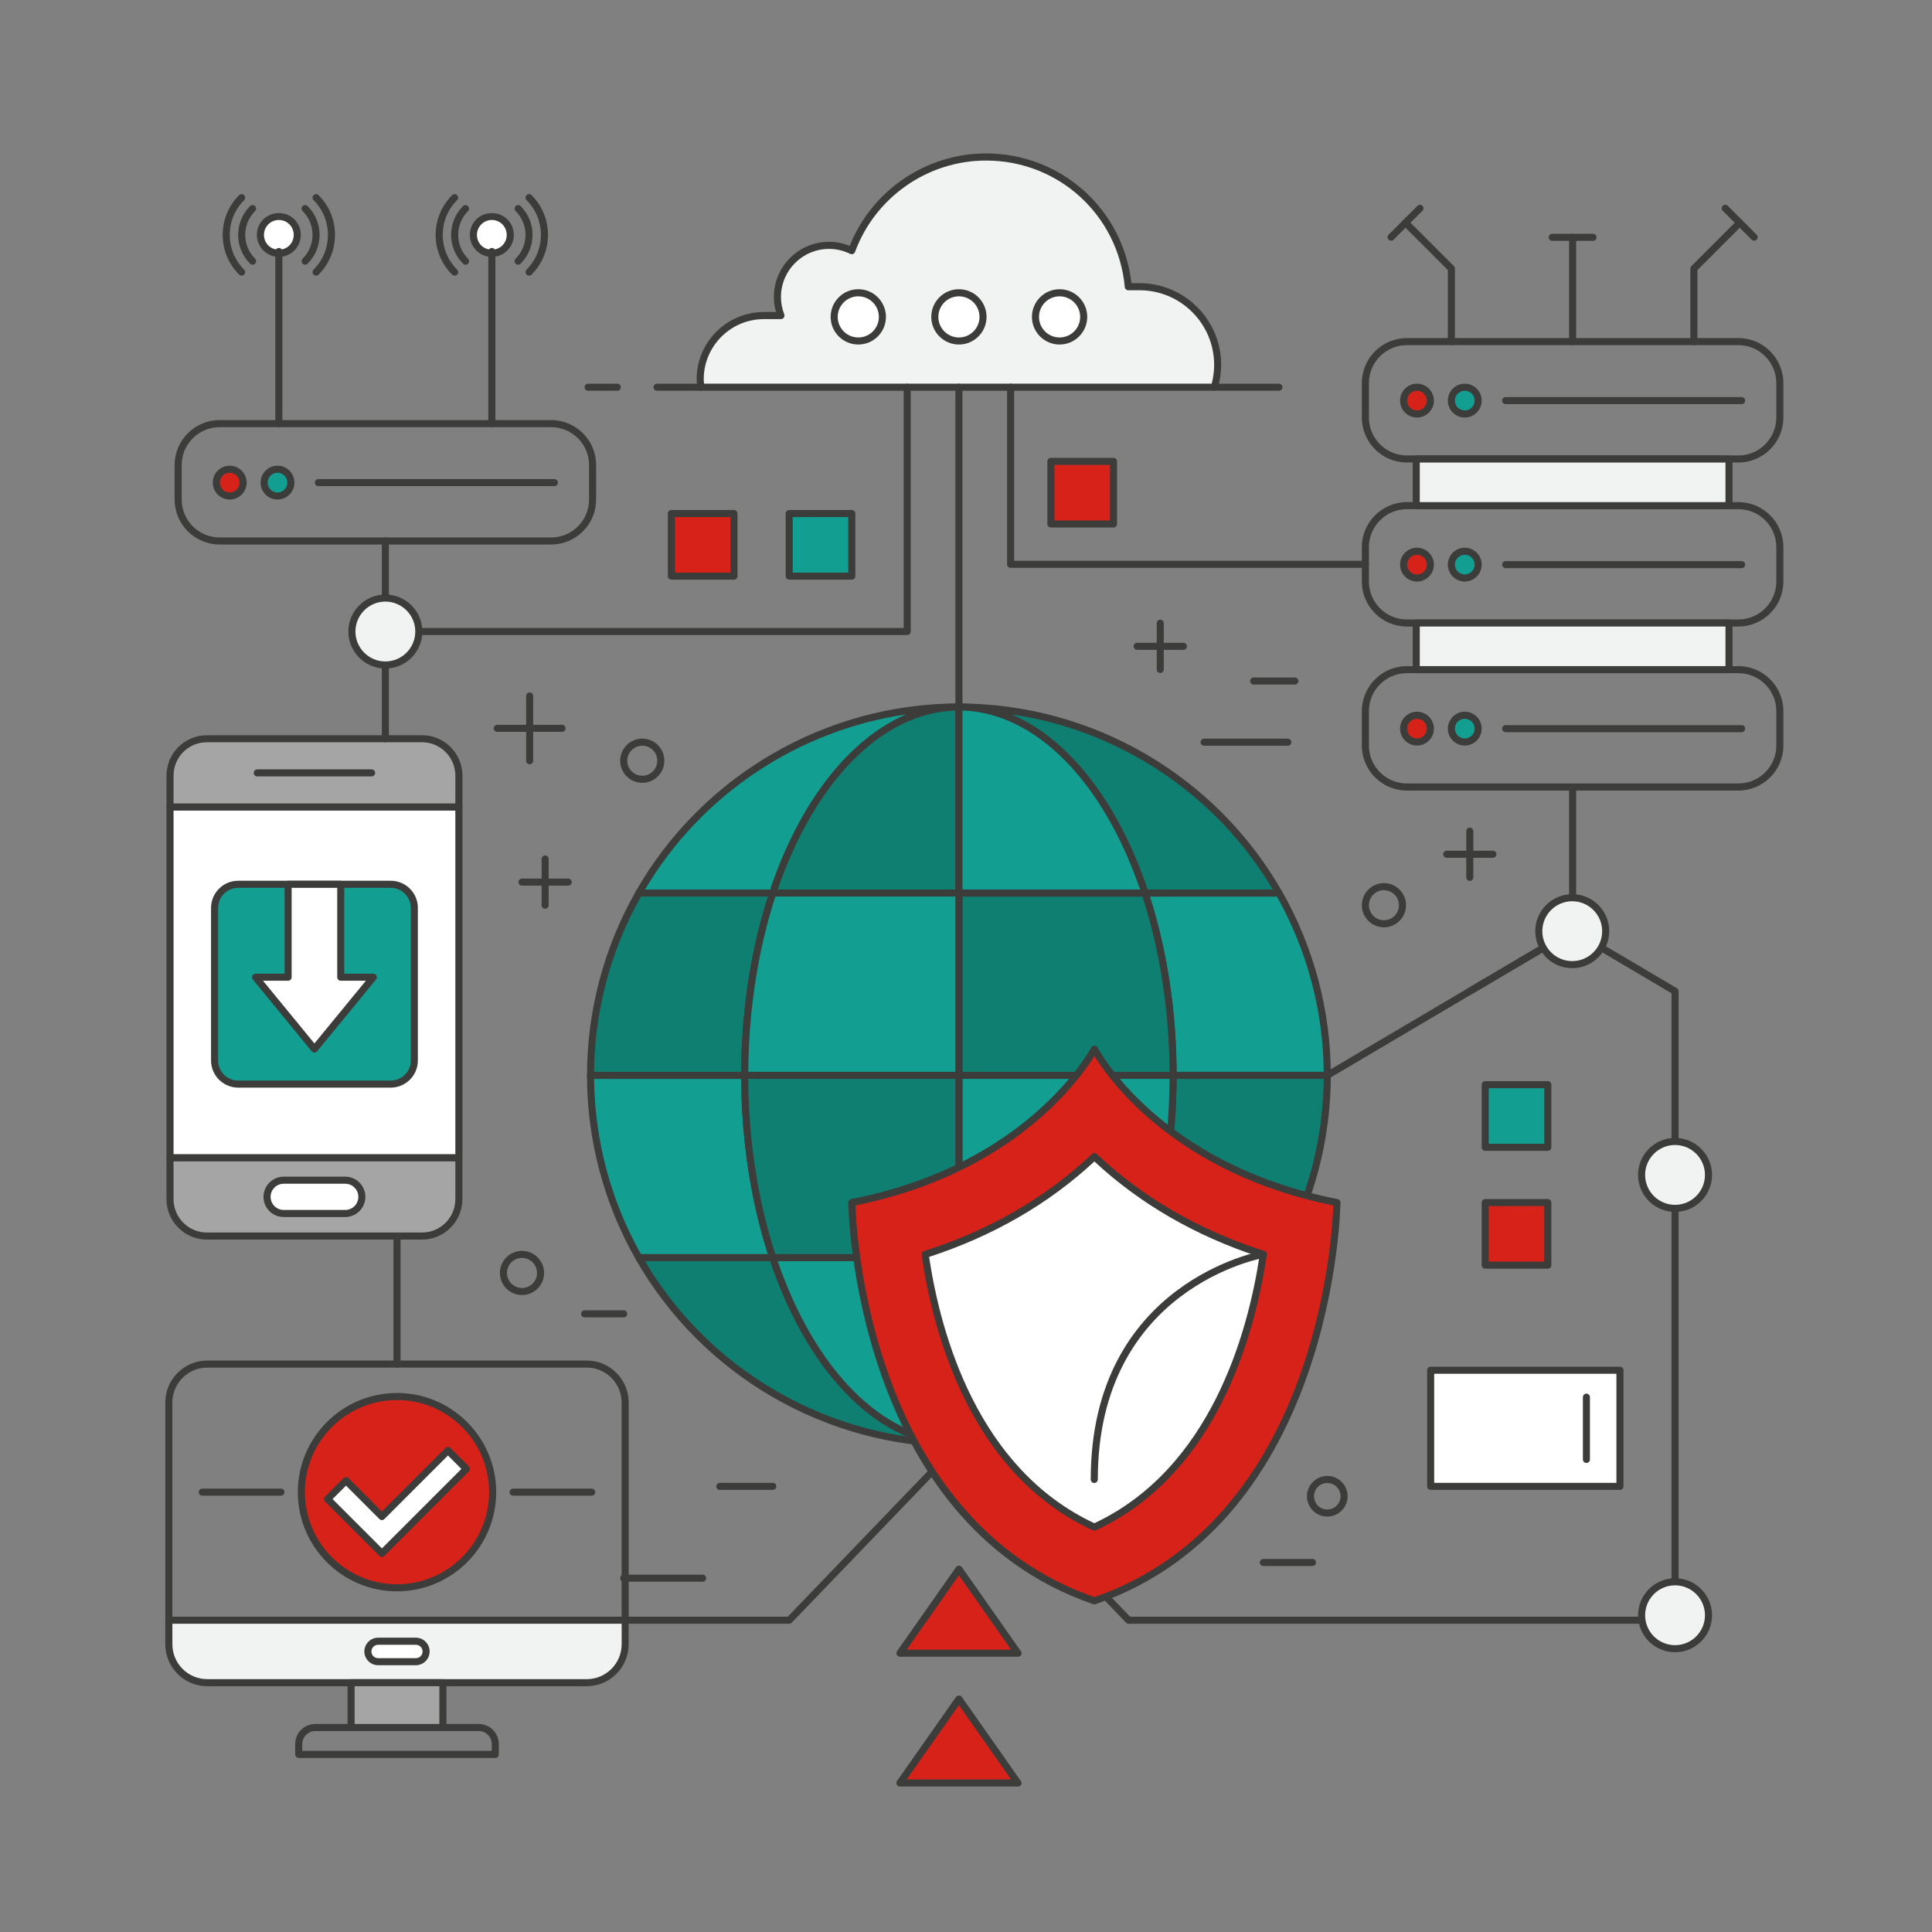<?xml version="1.0" encoding="UTF-8"?>
<svg id="Layer_1" data-name="Layer 1" xmlns="http://www.w3.org/2000/svg" viewBox="0 0 800 800">
  <rect x="0" y="0" width="800" height="800" fill="#808080" stroke="none"/>
  <defs>
    <style>
      .cls-1 {
        fill: #129f92;
      }

      .cls-1, .cls-2, .cls-3, .cls-4, .cls-5, .cls-6, .cls-7 {
        stroke-width: 0px;
      }

      .cls-2 {
        fill: #3c3c3b;
      }

      .cls-3 {
        fill: #f1f2f2;
      }

      .cls-4 {
        fill: #a5a5a5;
      }

      .cls-5 {
        fill: #d62218;
      }

      .cls-6 {
        fill: #0f7f72;
      }

      .cls-7 {
        fill: #fff;
      }
    </style>
  </defs>
  <path class="cls-2" d="M326.79,672.37h-67.93c-.81,0-1.46-.65-1.46-1.46s.65-1.46,1.46-1.46h67.31l69.84-72.64c.56-.58,1.49-.6,2.07-.04.58.56.6,1.49.04,2.07l-70.27,73.08c-.27.29-.66.45-1.06.45Z"/>
  <path class="cls-2" d="M686.91,672.37h-219.57c-.4,0-.78-.16-1.05-.45l-70.27-73.08c-.56-.58-.54-1.51.04-2.07.58-.56,1.51-.54,2.07.04l69.84,72.64h218.94c.81,0,1.46.66,1.46,1.46s-.65,1.46-1.46,1.46Z"/>
  <path class="cls-7" d="M120.87,102.66c-2.98,2.98-7.82,2.98-10.8,0-2.98-2.98-2.98-7.82,0-10.8,2.98-2.98,7.82-2.98,10.8,0,2.98,2.99,2.98,7.82,0,10.8Z"/>
  <path class="cls-2" d="M115.47,106.37c-2.43,0-4.72-.95-6.44-2.67-3.55-3.55-3.55-9.32,0-12.87,3.43-3.44,9.43-3.44,12.87,0,3.54,3.55,3.54,9.33,0,12.87-1.72,1.72-4,2.67-6.43,2.67ZM115.47,91.09c-1.65,0-3.2.64-4.37,1.81-2.4,2.41-2.4,6.33,0,8.73,2.33,2.34,6.4,2.34,8.73,0,2.4-2.41,2.4-6.33,0-8.74-1.16-1.16-2.71-1.8-4.36-1.8Z"/>
  <path class="cls-2" d="M126.36,109.61c-.37,0-.75-.14-1.04-.43-.57-.57-.57-1.5,0-2.07,2.63-2.63,4.09-6.13,4.09-9.85s-1.45-7.22-4.09-9.85c-.57-.57-.57-1.5,0-2.07.57-.57,1.5-.57,2.07,0,3.19,3.18,4.94,7.42,4.94,11.92s-1.76,8.74-4.94,11.92c-.29.29-.66.43-1.03.43Z"/>
  <path class="cls-2" d="M130.89,114.14c-.37,0-.75-.14-1.04-.43-.57-.57-.57-1.5,0-2.07,7.93-7.93,7.93-20.83,0-28.76-.57-.57-.57-1.5,0-2.07.57-.57,1.5-.57,2.07,0,9.07,9.07,9.07,23.83,0,32.9-.29.29-.66.43-1.04.43Z"/>
  <path class="cls-2" d="M104.59,109.61c-.37,0-.75-.14-1.04-.43-3.18-3.19-4.94-7.42-4.94-11.92s1.76-8.74,4.94-11.92c.57-.57,1.5-.57,2.07,0,.57.57.57,1.5,0,2.07-2.63,2.63-4.08,6.13-4.08,9.85s1.45,7.22,4.08,9.85c.57.57.57,1.5,0,2.07-.29.29-.66.43-1.04.43Z"/>
  <path class="cls-2" d="M100.06,114.14c-.37,0-.75-.14-1.04-.43-4.39-4.39-6.82-10.23-6.82-16.45s2.42-12.06,6.82-16.45c.57-.57,1.5-.57,2.07,0,.57.57.57,1.5,0,2.07-3.84,3.84-5.96,8.95-5.96,14.38s2.12,10.54,5.96,14.38c.57.57.57,1.5,0,2.07-.29.29-.66.43-1.04.43Z"/>
  <path class="cls-2" d="M232.73,303.05h-26.83c-.81,0-1.46-.65-1.46-1.46s.65-1.46,1.46-1.46h26.83c.81,0,1.46.65,1.46,1.46s-.65,1.46-1.46,1.46Z"/>
  <path class="cls-2" d="M219.32,316.47c-.81,0-1.46-.65-1.46-1.46v-26.84c0-.81.65-1.46,1.46-1.46s1.46.65,1.46,1.46v26.84c0,.81-.65,1.46-1.46,1.46Z"/>
  <path class="cls-2" d="M235.3,366.72h-19.15c-.81,0-1.46-.65-1.46-1.46s.65-1.46,1.46-1.46h19.15c.81,0,1.46.65,1.46,1.46s-.65,1.46-1.46,1.46Z"/>
  <path class="cls-2" d="M225.73,376.29c-.81,0-1.46-.65-1.46-1.46v-19.15c0-.81.65-1.46,1.46-1.46s1.46.65,1.46,1.46v19.15c0,.81-.65,1.46-1.46,1.46Z"/>
  <path class="cls-2" d="M490.01,269.09h-19.15c-.81,0-1.46-.65-1.46-1.46s.66-1.46,1.46-1.46h19.15c.81,0,1.46.65,1.46,1.46s-.65,1.46-1.46,1.46Z"/>
  <path class="cls-2" d="M480.44,278.67c-.81,0-1.46-.65-1.46-1.46v-19.15c0-.81.66-1.46,1.46-1.46s1.46.65,1.46,1.46v19.15c0,.81-.65,1.46-1.46,1.46Z"/>
  <path class="cls-2" d="M618.19,355.19h-19.15c-.81,0-1.46-.65-1.46-1.46s.65-1.46,1.46-1.46h19.15c.81,0,1.46.65,1.46,1.46s-.65,1.46-1.46,1.46Z"/>
  <path class="cls-2" d="M608.62,364.76c-.81,0-1.46-.65-1.46-1.46v-19.15c0-.81.65-1.46,1.46-1.46s1.46.65,1.46,1.46v19.15c0,.81-.65,1.46-1.46,1.46Z"/>
  <g>
    <path class="cls-1" d="M485.75,445.28h63.85c0-27.48-7.3-53.23-20.02-75.5h-55.47c7.39,22.27,11.64,48.02,11.64,75.5Z"/>
    <path class="cls-2" d="M549.6,446.75h-63.85c-.81,0-1.46-.65-1.46-1.46,0-26.3-4-52.25-11.57-75.04-.15-.45-.07-.94.2-1.32.27-.38.72-.61,1.19-.61h55.47c.53,0,1.01.28,1.27.74,13.22,23.15,20.21,49.51,20.21,76.22,0,.81-.66,1.46-1.46,1.46ZM487.21,443.82h60.92c-.25-25.43-6.94-50.47-19.4-72.57h-52.6c7.12,22.18,10.94,47.2,11.08,72.57Z"/>
  </g>
  <g>
    <path class="cls-6" d="M474.12,369.79h55.47c-26.26-46-75.74-77.04-132.51-77.04,33.01,0,61.78,31.04,77.04,77.04Z"/>
    <path class="cls-2" d="M529.58,371.25h-55.47c-.63,0-1.19-.4-1.39-1-15.57-46.9-44.55-76.03-75.65-76.03-.81,0-1.46-.65-1.46-1.46s.66-1.46,1.46-1.46c55.14,0,106.4,29.8,133.78,77.78.26.45.25,1.01,0,1.46-.26.45-.75.73-1.27.73ZM475.17,368.32h51.87c-23.45-39.52-63.6-66.04-108.4-72.55,23.54,9.94,44.14,35.87,56.53,72.55Z"/>
  </g>
  <path class="cls-2" d="M397.15,294.21c-.81,0-1.48-.65-1.48-1.46s.64-1.46,1.45-1.46h.03c.81,0,1.46.65,1.46,1.46s-.66,1.46-1.46,1.46Z"/>
  <g>
    <path class="cls-1" d="M397.07,597.82c56.77,0,106.25-31.04,132.51-77.04h-55.47c-15.27,46-44.04,77.04-77.04,77.04Z"/>
    <path class="cls-2" d="M397.07,599.29c-.81,0-1.46-.66-1.46-1.46s.66-1.46,1.46-1.46c31.1,0,60.09-29.14,75.65-76.04.2-.6.76-1,1.39-1h55.47c.52,0,1,.28,1.27.73.26.45.26,1.01,0,1.46-27.38,47.98-78.65,77.78-133.78,77.78ZM475.17,522.25c-12.39,36.68-32.99,62.61-56.53,72.56,44.8-6.51,84.95-33.03,108.4-72.56h-51.87Z"/>
  </g>
  <g>
    <path class="cls-6" d="M474.12,520.78h55.47c12.72-22.27,20.02-48.02,20.02-75.5h-63.85c0,27.48-4.25,53.23-11.64,75.5Z"/>
    <path class="cls-2" d="M529.58,522.25h-55.47c-.47,0-.91-.23-1.19-.61-.27-.38-.35-.87-.2-1.32,7.56-22.79,11.57-48.74,11.57-75.04,0-.81.66-1.46,1.46-1.46h63.85c.81,0,1.46.65,1.46,1.46,0,26.72-6.99,53.08-20.21,76.22-.26.46-.75.74-1.27.74ZM476.13,519.32h52.6c12.46-22.1,19.15-47.14,19.4-72.57h-60.92c-.14,25.38-3.96,50.39-11.08,72.57Z"/>
  </g>
  <g>
    <path class="cls-1" d="M308.37,445.28h-63.84c0,27.48,7.31,53.23,20.01,75.5h55.46c-7.39-22.27-11.63-48.02-11.63-75.5Z"/>
    <path class="cls-2" d="M320,522.25h-55.46c-.53,0-1.01-.28-1.27-.74-13.22-23.16-20.21-49.52-20.21-76.22,0-.81.65-1.46,1.46-1.46h63.84c.81,0,1.46.65,1.46,1.46,0,26.3,4,52.25,11.56,75.04.15.45.07.93-.2,1.32-.27.38-.72.61-1.19.61ZM265.39,519.32h52.59c-7.11-22.18-10.93-47.19-11.07-72.57h-60.91c.25,25.41,6.94,50.45,19.4,72.57Z"/>
  </g>
  <g>
    <path class="cls-1" d="M397.06,292.75h0c-56.76,0-106.26,31.03-132.52,77.04h55.46c15.27-46,44.06-77.04,77.06-77.04Z"/>
    <path class="cls-2" d="M320,371.25h-55.46c-.52,0-1-.28-1.27-.73-.26-.45-.26-1.01,0-1.46,27.39-47.97,78.65-77.78,133.79-77.78.81,0,1.46.65,1.46,1.46s-.65,1.46-1.46,1.46c-31.1,0-60.1,29.13-75.67,76.03-.2.6-.76,1-1.39,1ZM267.09,368.32h51.86c12.39-36.68,33-62.61,56.54-72.55-44.8,6.51-84.95,33.03-108.41,72.55Z"/>
  </g>
  <g>
    <path class="cls-6" d="M320,520.78h-55.46c26.26,46.01,75.76,77.04,132.52,77.04h0c-33,0-61.79-31.04-77.06-77.04Z"/>
    <path class="cls-2" d="M397.06,599.29c-55.14,0-106.41-29.8-133.79-77.78-.26-.45-.25-1.01,0-1.46.26-.45.75-.73,1.27-.73h55.46c.63,0,1.19.4,1.39,1,15.57,46.9,44.57,76.04,75.67,76.04.81,0,1.46.65,1.46,1.46s-.65,1.46-1.46,1.46ZM267.09,522.25c23.45,39.53,63.6,66.05,108.41,72.56-23.54-9.94-44.15-35.87-56.54-72.56h-51.86Z"/>
  </g>
  <g>
    <path class="cls-6" d="M320,369.79h-55.46c-12.71,22.27-20.01,48.02-20.01,75.5h63.84c0-27.48,4.24-53.23,11.63-75.5Z"/>
    <path class="cls-2" d="M308.37,446.75h-63.84c-.81,0-1.46-.65-1.46-1.46,0-26.7,6.99-53.06,20.21-76.22.26-.45.75-.74,1.27-.74h55.46c.47,0,.91.23,1.19.61.27.38.35.87.2,1.32-7.56,22.79-11.56,48.73-11.56,75.04,0,.81-.65,1.46-1.46,1.46ZM246,443.82h60.91c.14-25.38,3.96-50.39,11.07-72.57h-52.59c-12.46,22.12-19.15,47.16-19.4,72.57Z"/>
  </g>
  <path class="cls-2" d="M397.15,599.29c-.81,0-1.48-.66-1.48-1.46s.64-1.46,1.45-1.46h.03c.81,0,1.46.65,1.46,1.46s-.66,1.46-1.46,1.46Z"/>
  <path class="cls-2" d="M397.07,599.29h0c-.81,0-1.46-.66-1.46-1.46s.65-1.46,1.46-1.46,1.47.65,1.47,1.46-.65,1.46-1.46,1.46Z"/>
  <path class="cls-2" d="M397.07,294.21h0c-.81,0-1.46-.65-1.46-1.46s.65-1.46,1.46-1.46,1.47.65,1.47,1.46-.65,1.46-1.46,1.46Z"/>
  <g>
    <path class="cls-6" d="M485.75,445.28c0-27.48-4.25-53.23-11.64-75.5h-77.05v75.5h88.69Z"/>
    <path class="cls-2" d="M485.75,446.75h-88.69c-.81,0-1.46-.65-1.46-1.46v-75.5c0-.81.65-1.46,1.46-1.46h77.05c.63,0,1.19.4,1.39,1,7.66,23.08,11.71,49.35,11.71,75.96,0,.81-.65,1.46-1.46,1.46ZM398.53,443.82h85.76c-.15-25.42-4.02-50.45-11.23-72.57h-74.53v72.57Z"/>
  </g>
  <g>
    <path class="cls-1" d="M397.06,520.78h77.05c7.39-22.27,11.64-48.02,11.64-75.5h-88.69v75.5Z"/>
    <path class="cls-2" d="M474.12,522.25h-77.05c-.81,0-1.46-.65-1.46-1.46v-75.5c0-.81.65-1.46,1.46-1.46h88.69c.81,0,1.46.65,1.46,1.46,0,26.61-4.05,52.88-11.71,75.96-.2.6-.76,1-1.39,1ZM398.53,519.32h74.53c7.21-22.12,11.09-47.15,11.23-72.57h-85.76v72.57Z"/>
  </g>
  <path class="cls-6" d="M397.06,292.75c-33,0-61.79,31.04-77.06,77.04h77.06v-77.04Z"/>
  <path class="cls-2" d="M397.06,371.25h-77.06c-.47,0-.91-.23-1.19-.61-.27-.38-.35-.87-.2-1.32,15.98-48.14,46.04-78.04,78.45-78.04.81,0,1.46.65,1.46,1.46v77.04c0,.81-.65,1.46-1.46,1.46ZM322.04,368.32h73.56v-74.09c-30.12.88-58.09,29.04-73.56,74.09Z"/>
  <path class="cls-1" d="M397.06,369.79h-77.06c-7.39,22.27-11.63,48.02-11.63,75.5h88.69v-75.5Z"/>
  <path class="cls-2" d="M397.06,446.75h-88.69c-.81,0-1.46-.65-1.46-1.46,0-26.61,4.05-52.88,11.71-75.96.2-.6.76-1,1.39-1h77.06c.81,0,1.46.65,1.46,1.46v75.5c0,.81-.65,1.46-1.46,1.46ZM309.84,443.82h85.76v-72.57h-74.53c-7.21,22.12-11.08,47.15-11.22,72.57Z"/>
  <g>
    <path class="cls-6" d="M397.06,445.28h-88.69c0,27.48,4.24,53.23,11.63,75.5h77.06v-75.5Z"/>
    <path class="cls-2" d="M397.06,522.25h-77.06c-.63,0-1.19-.4-1.39-1-7.66-23.08-11.71-49.35-11.71-75.96,0-.81.65-1.46,1.46-1.46h88.69c.81,0,1.46.65,1.46,1.46v75.5c0,.81-.65,1.46-1.46,1.46ZM321.06,519.32h74.53v-72.57h-85.76c.15,25.42,4.01,50.45,11.22,72.57Z"/>
  </g>
  <g>
    <path class="cls-6" d="M474.12,520.78h-77.05v77.04h0c33.01,0,61.78-31.04,77.04-77.04Z"/>
    <path class="cls-2" d="M397.07,599.29h0c-.81,0-1.46-.66-1.46-1.46v-77.04c0-.81.65-1.46,1.46-1.46h77.05c.47,0,.91.23,1.19.61.27.38.35.87.2,1.32-15.97,48.14-46.03,78.04-78.43,78.04ZM398.53,522.25v74.09c30.12-.88,58.09-29.04,73.55-74.09h-73.55Z"/>
  </g>
  <g>
    <path class="cls-1" d="M397.06,369.79h77.05c-15.27-46-44.04-77.04-77.04-77.04h0v77.04Z"/>
    <path class="cls-2" d="M474.12,371.25h-77.05c-.81,0-1.46-.65-1.46-1.46v-77.04c0-.81.65-1.46,1.46-1.46,32.41,0,62.47,29.9,78.44,78.04.15.45.07.93-.2,1.32-.27.38-.72.61-1.19.61ZM398.53,368.32h73.55c-15.46-45.05-43.43-73.21-73.55-74.09v74.09Z"/>
  </g>
  <g>
    <path class="cls-1" d="M320,520.78c15.27,46,44.06,77.04,77.06,77.04v-77.04h-77.06Z"/>
    <path class="cls-2" d="M397.06,599.29c-32.41,0-62.47-29.9-78.45-78.04-.15-.45-.07-.93.2-1.32.27-.38.72-.61,1.19-.61h77.06c.81,0,1.46.66,1.46,1.46v77.04c0,.81-.65,1.46-1.46,1.46ZM322.04,522.25c15.47,45.05,43.44,73.21,73.56,74.09v-74.09h-73.56Z"/>
  </g>
  <g>
    <path class="cls-5" d="M453.16,434.38s-24.82,48.84-100.44,63.56c0,0,.92,130.64,100.44,164.94,99.52-34.3,100.44-164.94,100.44-164.94-75.62-14.72-100.44-63.56-100.44-63.56Z"/>
    <path class="cls-2" d="M453.16,664.35c-.16,0-.32-.03-.48-.08-99.35-34.24-101.42-165-101.43-166.31,0-.71.49-1.31,1.18-1.45,73.97-14.4,99.17-62.31,99.42-62.79.5-.98,2.11-.98,2.61,0,.25.48,25.45,48.39,99.42,62.79.69.14,1.19.74,1.18,1.45,0,1.31-2.08,132.07-101.43,166.31-.15.05-.32.08-.48.08ZM354.21,499.14c.45,13.21,7.09,130.14,98.95,162.2,91.89-32.07,98.5-148.99,98.95-162.2-65.26-13.12-92.92-52.05-98.95-61.85-6.03,9.79-33.68,48.73-98.95,61.85Z"/>
  </g>
  <g>
    <path class="cls-7" d="M453.15,632.34c-50.23-23.1-65.45-81.09-70.06-112.89,32.27-10.31,54.95-26.24,70.07-40.51,15.1,14.27,37.74,30.17,69.97,40.49-4.73,31.83-20.12,89.92-69.98,112.92Z"/>
    <path class="cls-2" d="M453.15,633.8c-.21,0-.42-.05-.61-.13-50.7-23.31-66.18-81.44-70.89-114.02-.1-.71.32-1.39,1-1.6,27.04-8.64,50.42-22.16,69.5-40.18.57-.53,1.45-.53,2.01,0,19.05,18,42.41,31.51,69.41,40.15.68.22,1.11.9,1,1.61-4.85,32.63-20.49,90.82-70.81,114.04-.19.09-.4.13-.61.13ZM384.72,520.46c4.82,32.06,20.09,87.64,68.43,110.27,47.97-22.54,63.4-78.18,68.34-110.3-26.45-8.64-49.43-21.92-68.33-39.49-18.94,17.59-41.95,30.88-68.44,39.52Z"/>
  </g>
  <path class="cls-2" d="M453.11,614.08c-.81,0-1.46-.66-1.46-1.46,0-81.91,70.53-94.53,71.24-94.65.81-.14,1.55.41,1.68,1.2.13.8-.41,1.55-1.2,1.68-.69.11-68.79,12.39-68.79,91.76,0,.81-.66,1.46-1.46,1.46Z"/>
  <path class="cls-4" d="M190.02,321.16c0-8.43-6.84-15.27-15.27-15.27h-89.09c-8.42,0-15.26,6.84-15.26,15.27v13.03h119.62v-13.03Z"/>
  <path class="cls-2" d="M190.02,335.66h-119.62c-.81,0-1.46-.65-1.46-1.46v-13.03c0-9.23,7.5-16.73,16.73-16.73h89.09c9.23,0,16.73,7.51,16.73,16.73v13.03c0,.81-.65,1.46-1.46,1.46ZM71.86,332.73h116.69v-11.57c0-7.61-6.19-13.81-13.8-13.81h-89.09c-7.61,0-13.8,6.19-13.8,13.81v11.57Z"/>
  <path class="cls-4" d="M70.4,496.55c0,8.43,6.84,15.27,15.26,15.27h89.09c8.43,0,15.27-6.84,15.27-15.27v-17.19h-119.62v17.19Z"/>
  <path class="cls-2" d="M174.75,513.29h-89.09c-9.22,0-16.73-7.51-16.73-16.73v-17.19c0-.81.65-1.46,1.46-1.46h119.62c.81,0,1.46.65,1.46,1.46v17.19c0,9.23-7.5,16.73-16.73,16.73ZM71.86,480.83v15.72c0,7.61,6.19,13.81,13.8,13.81h89.09c7.61,0,13.8-6.19,13.8-13.81v-15.72h-116.69Z"/>
  <rect class="cls-7" x="70.4" y="334.19" width="119.62" height="145.17"/>
  <path class="cls-2" d="M190.02,480.83h-119.62c-.81,0-1.46-.66-1.46-1.46v-145.17c0-.81.65-1.46,1.46-1.46h119.62c.81,0,1.46.65,1.46,1.46v145.17c0,.81-.65,1.46-1.46,1.46ZM71.86,477.9h116.69v-142.24h-116.69v142.24Z"/>
  <path class="cls-7" d="M149.84,495.59c0,3.8-3.09,6.89-6.89,6.89h-25.47c-3.81,0-6.89-3.09-6.89-6.89h0c0-3.81,3.09-6.89,6.89-6.89h25.47c3.8,0,6.89,3.09,6.89,6.89h0Z"/>
  <path class="cls-2" d="M142.94,503.95h-25.47c-4.61,0-8.36-3.75-8.36-8.36s3.75-8.36,8.36-8.36h25.47c4.61,0,8.35,3.75,8.35,8.36s-3.75,8.36-8.35,8.36ZM117.48,490.16c-2.99,0-5.43,2.44-5.43,5.43s2.44,5.43,5.43,5.43h25.47c2.99,0,5.43-2.44,5.43-5.43s-2.43-5.43-5.43-5.43h-25.47Z"/>
  <path class="cls-2" d="M153.88,321.5h-47.35c-.81,0-1.46-.65-1.46-1.46s.65-1.46,1.46-1.46h47.35c.81,0,1.46.65,1.46,1.46s-.65,1.46-1.46,1.46Z"/>
  <path class="cls-2" d="M258.86,672.37H69.91c-.81,0-1.46-.65-1.46-1.46v-90.16c0-9.58,7.79-17.38,17.38-17.38h157.13c9.58,0,17.37,7.8,17.37,17.38v90.16c0,.81-.65,1.46-1.46,1.46ZM71.38,669.44h186.02v-88.7c0-7.97-6.48-14.45-14.45-14.45H85.82c-7.97,0-14.45,6.48-14.45,14.45v88.7Z"/>
  <g>
    <path class="cls-3" d="M69.91,670.91v9.94c0,8.79,7.12,15.91,15.91,15.91h157.13c8.79,0,15.91-7.12,15.91-15.91v-9.94H69.91Z"/>
    <path class="cls-2" d="M242.95,698.23H85.82c-9.58,0-17.38-7.79-17.38-17.38v-9.94c0-.81.66-1.46,1.46-1.46h188.95c.81,0,1.46.66,1.46,1.46v9.94c0,9.58-7.79,17.38-17.37,17.38ZM71.38,672.37v8.48c0,7.97,6.48,14.45,14.45,14.45h157.13c7.97,0,14.45-6.48,14.45-14.45v-8.48H71.38Z"/>
  </g>
  <path class="cls-2" d="M205.08,727.93h-81.39c-.81,0-1.46-.66-1.46-1.46v-4.29c0-4.59,3.73-8.32,8.32-8.32h67.68c4.59,0,8.32,3.73,8.32,8.32v4.29c0,.81-.65,1.46-1.46,1.46ZM125.15,725h78.47v-2.82c0-2.97-2.42-5.39-5.39-5.39h-67.68c-2.97,0-5.39,2.42-5.39,5.39v2.82Z"/>
  <g>
    <rect class="cls-4" x="145.38" y="696.76" width="38.02" height="18.56"/>
    <path class="cls-2" d="M183.4,716.79h-38.02c-.81,0-1.46-.65-1.46-1.46v-18.56c0-.81.65-1.46,1.46-1.46h38.02c.81,0,1.46.65,1.46,1.46v18.56c0,.81-.65,1.46-1.46,1.46ZM146.84,713.86h35.09v-15.64h-35.09v15.64Z"/>
  </g>
  <g>
    <path class="cls-7" d="M176.44,683.84c0,2.34-1.89,4.23-4.23,4.23h-15.64c-2.34,0-4.23-1.9-4.23-4.23h0c0-2.34,1.9-4.23,4.23-4.23h15.64c2.34,0,4.23,1.9,4.23,4.23h0Z"/>
    <path class="cls-2" d="M172.21,689.53h-15.64c-3.14,0-5.7-2.56-5.7-5.7s2.56-5.7,5.7-5.7h15.64c3.14,0,5.69,2.56,5.69,5.7s-2.56,5.7-5.69,5.7ZM156.57,681.07c-1.53,0-2.77,1.24-2.77,2.77s1.24,2.77,2.77,2.77h15.64c1.53,0,2.77-1.24,2.77-2.77s-1.24-2.77-2.77-2.77h-15.64Z"/>
  </g>
  <path class="cls-2" d="M719.83,191.51h-137.29c-10.27,0-18.63-8.36-18.63-18.63v-14.27c0-10.27,8.36-18.62,18.63-18.62h137.29c10.27,0,18.63,8.35,18.63,18.62v14.27c0,10.27-8.36,18.63-18.63,18.63ZM582.54,142.92c-8.66,0-15.7,7.04-15.7,15.7v14.27c0,8.66,7.05,15.7,15.7,15.7h137.29c8.66,0,15.7-7.04,15.7-15.7v-14.27c0-8.65-7.04-15.7-15.7-15.7h-137.29Z"/>
  <path class="cls-5" d="M592.29,165.88c0,3.06-2.48,5.55-5.55,5.55s-5.54-2.48-5.54-5.55,2.48-5.54,5.54-5.54,5.55,2.48,5.55,5.54Z"/>
  <path class="cls-2" d="M586.74,172.89c-3.86,0-7-3.14-7-7.01s3.14-7.01,7-7.01,7.01,3.14,7.01,7.01-3.14,7.01-7.01,7.01ZM586.74,161.8c-2.25,0-4.08,1.83-4.08,4.08s1.83,4.08,4.08,4.08,4.08-1.83,4.08-4.08-1.83-4.08-4.08-4.08Z"/>
  <path class="cls-1" d="M612.08,165.88c0,3.06-2.48,5.55-5.55,5.55s-5.55-2.48-5.55-5.55,2.48-5.54,5.55-5.54,5.55,2.48,5.55,5.54Z"/>
  <path class="cls-2" d="M606.53,172.89c-3.87,0-7.01-3.14-7.01-7.01s3.15-7.01,7.01-7.01,7.01,3.14,7.01,7.01-3.15,7.01-7.01,7.01ZM606.53,161.8c-2.25,0-4.08,1.83-4.08,4.08s1.83,4.08,4.08,4.08,4.09-1.83,4.09-4.08-1.83-4.08-4.09-4.08Z"/>
  <path class="cls-2" d="M721.18,167.34h-97.73c-.81,0-1.46-.65-1.46-1.46s.65-1.46,1.46-1.46h97.73c.81,0,1.46.65,1.46,1.46s-.66,1.46-1.46,1.46Z"/>
  <path class="cls-2" d="M228.21,225.47H90.93c-10.27,0-18.63-8.36-18.63-18.63v-14.27c0-10.27,8.36-18.62,18.63-18.62h137.29c10.27,0,18.63,8.35,18.63,18.62v14.27c0,10.27-8.36,18.63-18.63,18.63ZM90.93,176.88c-8.66,0-15.7,7.04-15.7,15.7v14.27c0,8.66,7.05,15.7,15.7,15.7h137.29c8.66,0,15.7-7.04,15.7-15.7v-14.27c0-8.65-7.04-15.7-15.7-15.7H90.93Z"/>
  <path class="cls-5" d="M100.67,199.84c0,3.06-2.48,5.55-5.55,5.55s-5.55-2.48-5.55-5.55,2.48-5.54,5.55-5.54,5.55,2.48,5.55,5.54Z"/>
  <path class="cls-2" d="M95.12,206.85c-3.87,0-7.01-3.14-7.01-7.01s3.15-7.01,7.01-7.01,7.01,3.14,7.01,7.01-3.14,7.01-7.01,7.01ZM95.12,195.76c-2.25,0-4.08,1.83-4.08,4.08s1.83,4.08,4.08,4.08,4.08-1.83,4.08-4.08-1.83-4.08-4.08-4.08Z"/>
  <path class="cls-1" d="M120.45,199.84c0,3.06-2.48,5.55-5.55,5.55s-5.55-2.48-5.55-5.55,2.48-5.54,5.55-5.54,5.55,2.48,5.55,5.54Z"/>
  <path class="cls-2" d="M114.91,206.85c-3.87,0-7.01-3.14-7.01-7.01s3.14-7.01,7.01-7.01,7.01,3.14,7.01,7.01-3.15,7.01-7.01,7.01ZM114.91,195.76c-2.25,0-4.08,1.83-4.08,4.08s1.83,4.08,4.08,4.08,4.08-1.83,4.08-4.08-1.83-4.08-4.08-4.08Z"/>
  <path class="cls-2" d="M229.56,201.3h-97.73c-.81,0-1.46-.65-1.46-1.46s.65-1.46,1.46-1.46h97.73c.81,0,1.46.65,1.46,1.46s-.65,1.46-1.46,1.46Z"/>
  <path class="cls-2" d="M719.83,259.43h-137.29c-10.27,0-18.63-8.35-18.63-18.62v-14.27c0-10.27,8.36-18.62,18.63-18.62h137.29c10.27,0,18.63,8.36,18.63,18.62v14.27c0,10.27-8.36,18.62-18.63,18.62ZM582.54,210.84c-8.66,0-15.7,7.04-15.7,15.7v14.27c0,8.65,7.05,15.7,15.7,15.7h137.29c8.66,0,15.7-7.04,15.7-15.7v-14.27c0-8.65-7.04-15.7-15.7-15.7h-137.29Z"/>
  <path class="cls-5" d="M592.29,233.8c0,3.06-2.48,5.55-5.55,5.55s-5.54-2.48-5.54-5.55,2.48-5.55,5.54-5.55,5.55,2.48,5.55,5.55Z"/>
  <path class="cls-2" d="M586.74,240.81c-3.86,0-7-3.15-7-7.01s3.14-7.01,7-7.01,7.01,3.15,7.01,7.01-3.14,7.01-7.01,7.01ZM586.74,229.72c-2.25,0-4.08,1.83-4.08,4.08s1.83,4.08,4.08,4.08,4.08-1.83,4.08-4.08-1.83-4.08-4.08-4.08Z"/>
  <path class="cls-1" d="M612.08,233.8c0,3.06-2.48,5.55-5.55,5.55s-5.55-2.48-5.55-5.55,2.48-5.55,5.55-5.55,5.55,2.48,5.55,5.55Z"/>
  <path class="cls-2" d="M606.53,240.81c-3.87,0-7.01-3.15-7.01-7.01s3.15-7.01,7.01-7.01,7.01,3.15,7.01,7.01-3.15,7.01-7.01,7.01ZM606.53,229.72c-2.25,0-4.08,1.83-4.08,4.08s1.83,4.08,4.08,4.08,4.09-1.83,4.09-4.08-1.83-4.08-4.09-4.08Z"/>
  <path class="cls-2" d="M721.18,235.26h-97.73c-.81,0-1.46-.65-1.46-1.46s.65-1.46,1.46-1.46h97.73c.81,0,1.46.65,1.46,1.46s-.66,1.46-1.46,1.46Z"/>
  <path class="cls-2" d="M719.83,327.35h-137.29c-10.27,0-18.63-8.35-18.63-18.62v-14.27c0-10.27,8.36-18.63,18.63-18.63h137.29c10.27,0,18.63,8.35,18.63,18.63v14.27c0,10.27-8.36,18.62-18.63,18.62ZM582.54,278.75c-8.66,0-15.7,7.04-15.7,15.7v14.27c0,8.65,7.05,15.7,15.7,15.7h137.29c8.66,0,15.7-7.04,15.7-15.7v-14.27c0-8.66-7.04-15.7-15.7-15.7h-137.29Z"/>
  <path class="cls-5" d="M592.29,301.71c0,3.07-2.48,5.55-5.55,5.55s-5.54-2.48-5.54-5.55,2.48-5.54,5.54-5.54,5.55,2.48,5.55,5.54Z"/>
  <path class="cls-2" d="M586.74,308.72c-3.86,0-7-3.15-7-7.01s3.14-7.01,7-7.01,7.01,3.14,7.01,7.01-3.14,7.01-7.01,7.01ZM586.74,297.63c-2.25,0-4.08,1.83-4.08,4.08s1.83,4.08,4.08,4.08,4.08-1.83,4.08-4.08-1.83-4.08-4.08-4.08Z"/>
  <path class="cls-1" d="M612.08,301.71c0,3.07-2.48,5.55-5.55,5.55s-5.55-2.48-5.55-5.55,2.48-5.54,5.55-5.54,5.55,2.48,5.55,5.54Z"/>
  <path class="cls-2" d="M606.53,308.72c-3.87,0-7.01-3.15-7.01-7.01s3.15-7.01,7.01-7.01,7.01,3.14,7.01,7.01-3.15,7.01-7.01,7.01ZM606.53,297.63c-2.25,0-4.08,1.83-4.08,4.08s1.83,4.08,4.08,4.08,4.09-1.83,4.09-4.08-1.83-4.08-4.09-4.08Z"/>
  <path class="cls-2" d="M721.18,303.18h-97.73c-.81,0-1.46-.66-1.46-1.46s.65-1.46,1.46-1.46h97.73c.81,0,1.46.65,1.46,1.46s-.66,1.46-1.46,1.46Z"/>
  <rect class="cls-3" x="586.43" y="190.05" width="129.51" height="19.32"/>
  <path class="cls-2" d="M715.94,210.84h-129.51c-.81,0-1.46-.65-1.46-1.46v-19.32c0-.81.65-1.46,1.46-1.46h129.51c.81,0,1.46.65,1.46,1.46v19.32c0,.81-.66,1.46-1.46,1.46ZM587.9,207.91h126.58v-16.39h-126.58v16.39Z"/>
  <rect class="cls-3" x="586.43" y="257.97" width="129.51" height="19.32"/>
  <path class="cls-2" d="M715.94,278.75h-129.51c-.81,0-1.46-.65-1.46-1.46v-19.32c0-.81.65-1.46,1.46-1.46h129.51c.81,0,1.46.65,1.46,1.46v19.32c0,.81-.66,1.46-1.46,1.46ZM587.9,275.82h126.58v-16.39h-126.58v16.39Z"/>
  <path class="cls-3" d="M502.84,160.34c.87-2.94,1.36-6.04,1.36-9.26,0-17.86-14.48-32.34-32.34-32.34h-4.66c-2.77-30.12-28.09-53.71-58.94-53.71-25.52,0-47.27,16.15-55.59,38.79-2.84-1.39-6.02-2.2-9.39-2.2-11.8,0-21.37,9.56-21.37,21.37,0,2.72.53,5.31,1.46,7.7h-7.06c-14.56,0-26.37,11.81-26.37,26.37,0,1.13.19,2.2.33,3.29h212.58Z"/>
  <path class="cls-2" d="M502.84,161.8h-212.58c-.74,0-1.36-.55-1.45-1.28l-.1-.73c-.13-.91-.25-1.81-.25-2.75,0-15.35,12.49-27.84,27.84-27.84h5.03c-.59-2.04-.89-4.13-.89-6.24,0-12.59,10.24-22.83,22.83-22.83,2.96,0,5.84.57,8.58,1.69,9.12-22.96,31.59-38.28,56.4-38.28,31.1,0,56.78,23,60.26,53.71h3.34c18.64,0,33.81,15.17,33.81,33.81,0,3.26-.48,6.51-1.42,9.68-.19.62-.76,1.04-1.4,1.04ZM291.55,158.87h210.19c.67-2.56,1.01-5.18,1.01-7.8,0-17.03-13.85-30.88-30.88-30.88h-4.66c-.76,0-1.39-.58-1.46-1.33-2.75-29.87-27.45-52.38-57.48-52.38-24.12,0-45.9,15.2-54.21,37.83-.14.39-.45.7-.83.85-.39.16-.81.14-1.19-.04-2.78-1.36-5.72-2.05-8.75-2.05-10.98,0-19.91,8.93-19.91,19.9,0,2.43.46,4.84,1.36,7.17.17.45.12.96-.16,1.36-.27.4-.72.64-1.21.64h-7.06c-13.74,0-24.91,11.17-24.91,24.91,0,.62.07,1.23.15,1.83Z"/>
  <path class="cls-2" d="M159.57,307.35c-.81,0-1.46-.65-1.46-1.46v-44.39c0-.81.65-1.46,1.46-1.46h214.62v-99.7c0-.81.65-1.46,1.46-1.46s1.46.66,1.46,1.46v101.16c0,.81-.66,1.46-1.46,1.46h-214.62v42.92c0,.81-.65,1.46-1.46,1.46Z"/>
  <path class="cls-2" d="M565.38,235.13h-146.91c-.81,0-1.46-.65-1.46-1.46v-73.33c0-.81.65-1.46,1.46-1.46s1.46.66,1.46,1.46v71.87h145.45c.81,0,1.46.66,1.46,1.46s-.65,1.46-1.46,1.46Z"/>
  <path class="cls-2" d="M290.27,161.8h-18.19c-.81,0-1.46-.65-1.46-1.46s.65-1.46,1.46-1.46h18.19c.81,0,1.46.66,1.46,1.46s-.65,1.46-1.46,1.46Z"/>
  <path class="cls-2" d="M255.61,161.8h-12.08c-.81,0-1.46-.65-1.46-1.46s.65-1.46,1.46-1.46h12.08c.81,0,1.46.66,1.46,1.46s-.65,1.46-1.46,1.46Z"/>
  <path class="cls-2" d="M529.58,161.8h-26.74c-.81,0-1.46-.65-1.46-1.46s.65-1.46,1.46-1.46h26.74c.81,0,1.46.66,1.46,1.46s-.65,1.46-1.46,1.46Z"/>
  <path class="cls-7" d="M365.38,131.22c0,5.52-4.47,9.98-9.98,9.98s-9.98-4.47-9.98-9.98,4.47-9.98,9.98-9.98,9.98,4.47,9.98,9.98Z"/>
  <path class="cls-2" d="M355.4,142.66c-6.31,0-11.45-5.13-11.45-11.45s5.13-11.45,11.45-11.45,11.45,5.13,11.45,11.45-5.13,11.45-11.45,11.45ZM355.4,122.7c-4.7,0-8.52,3.82-8.52,8.52s3.82,8.52,8.52,8.52,8.52-3.82,8.52-8.52-3.82-8.52-8.52-8.52Z"/>
  <path class="cls-7" d="M407.05,131.22c0,5.52-4.46,9.98-9.98,9.98s-9.98-4.47-9.98-9.98,4.47-9.98,9.98-9.98,9.98,4.47,9.98,9.98Z"/>
  <path class="cls-2" d="M397.07,142.66c-6.31,0-11.45-5.13-11.45-11.45s5.14-11.45,11.45-11.45,11.44,5.13,11.44,11.45-5.13,11.45-11.44,11.45ZM397.07,122.7c-4.7,0-8.52,3.82-8.52,8.52s3.82,8.52,8.52,8.52,8.52-3.82,8.52-8.52-3.82-8.52-8.52-8.52Z"/>
  <path class="cls-7" d="M448.73,131.22c0,5.52-4.47,9.98-9.98,9.98s-9.98-4.47-9.98-9.98,4.47-9.98,9.98-9.98,9.98,4.47,9.98,9.98Z"/>
  <path class="cls-2" d="M438.75,142.66c-6.31,0-11.45-5.13-11.45-11.45s5.13-11.45,11.45-11.45,11.45,5.13,11.45,11.45-5.14,11.45-11.45,11.45ZM438.75,122.7c-4.7,0-8.52,3.82-8.52,8.52s3.82,8.52,8.52,8.52,8.52-3.82,8.52-8.52-3.82-8.52-8.52-8.52Z"/>
  <path class="cls-2" d="M159.57,262.96c-.81,0-1.46-.65-1.46-1.46v-37.49c0-.81.65-1.46,1.46-1.46s1.46.65,1.46,1.46v37.49c0,.81-.65,1.46-1.46,1.46Z"/>
  <path class="cls-2" d="M549.6,446.75c-.5,0-.99-.26-1.26-.72-.41-.7-.18-1.59.52-2l100.87-59.55v-58.59c0-.81.65-1.46,1.46-1.46s1.46.65,1.46,1.46v59.42c0,.52-.28,1-.72,1.26l-101.59,59.98c-.23.14-.49.2-.74.2Z"/>
  <rect class="cls-1" x="326.79" y="212.64" width="25.93" height="25.93"/>
  <path class="cls-2" d="M352.72,240.03h-25.93c-.81,0-1.46-.65-1.46-1.46v-25.93c0-.81.65-1.46,1.46-1.46h25.93c.81,0,1.46.65,1.46,1.46v25.93c0,.81-.65,1.46-1.46,1.46ZM328.25,237.11h23v-23h-23v23Z"/>
  <rect class="cls-5" x="435.15" y="191.05" width="25.93" height="25.93"/>
  <path class="cls-2" d="M461.08,218.44h-25.93c-.81,0-1.46-.65-1.46-1.46v-25.93c0-.81.66-1.46,1.46-1.46h25.93c.81,0,1.46.65,1.46,1.46v25.93c0,.81-.66,1.46-1.46,1.46ZM436.62,215.52h23v-23h-23v23Z"/>
  <rect class="cls-5" x="277.99" y="212.64" width="25.93" height="25.93"/>
  <path class="cls-2" d="M303.92,240.03h-25.93c-.81,0-1.46-.65-1.46-1.46v-25.93c0-.81.65-1.46,1.46-1.46h25.93c.81,0,1.46.65,1.46,1.46v25.93c0,.81-.65,1.46-1.46,1.46ZM279.46,237.11h23v-23h-23v23Z"/>
  <rect class="cls-5" x="615" y="497.95" width="25.92" height="25.93"/>
  <path class="cls-2" d="M640.92,525.34h-25.92c-.81,0-1.46-.66-1.46-1.46v-25.93c0-.81.65-1.46,1.46-1.46h25.92c.81,0,1.46.66,1.46,1.46v25.93c0,.81-.66,1.46-1.46,1.46ZM616.46,522.41h22.99v-23h-22.99v23Z"/>
  <rect class="cls-1" x="615" y="449.15" width="25.92" height="25.93"/>
  <path class="cls-2" d="M640.92,476.54h-25.92c-.81,0-1.46-.65-1.46-1.46v-25.93c0-.81.65-1.46,1.46-1.46h25.92c.81,0,1.46.66,1.46,1.46v25.93c0,.81-.66,1.46-1.46,1.46ZM616.46,473.61h22.99v-23h-22.99v23Z"/>
  <path class="cls-5" d="M203.99,617.87c0,21.88-17.73,39.61-39.6,39.61s-39.61-17.73-39.61-39.61,17.73-39.61,39.61-39.61,39.6,17.73,39.6,39.61Z"/>
  <path class="cls-2" d="M164.39,658.94c-22.65,0-41.07-18.42-41.07-41.07s18.42-41.07,41.07-41.07,41.07,18.42,41.07,41.07-18.42,41.07-41.07,41.07ZM164.39,579.73c-21.03,0-38.14,17.11-38.14,38.14s17.11,38.14,38.14,38.14,38.14-17.11,38.14-38.14-17.11-38.14-38.14-38.14Z"/>
  <path class="cls-2" d="M608.61,411.91c-.5,0-.99-.26-1.26-.72-.41-.7-.18-1.59.52-2l42.58-25.13c.68-.41,1.59-.18,2,.52.41.69.18,1.59-.52,2l-42.57,25.13c-.23.14-.49.2-.74.2Z"/>
  <path class="cls-2" d="M693.6,663.76c-.81,0-1.46-.66-1.46-1.46v-251.02l-41.85-24.71c-.7-.41-.93-1.31-.52-2,.41-.7,1.32-.93,2-.52l42.58,25.13c.45.26.72.74.72,1.26v251.85c0,.81-.65,1.46-1.46,1.46Z"/>
  <path class="cls-2" d="M245.02,619.33h-32.57c-.81,0-1.46-.66-1.46-1.46s.65-1.46,1.46-1.46h32.57c.81,0,1.46.65,1.46,1.46s-.65,1.46-1.46,1.46Z"/>
  <path class="cls-2" d="M116.32,619.33h-32.57c-.81,0-1.46-.66-1.46-1.46s.65-1.46,1.46-1.46h32.57c.81,0,1.46.65,1.46,1.46s-.65,1.46-1.46,1.46Z"/>
  <path class="cls-2" d="M397.07,294.21c-.81,0-1.46-.65-1.46-1.46v-132.41c0-.81.66-1.46,1.46-1.46s1.46.66,1.46,1.46v132.41c0,.81-.65,1.46-1.46,1.46Z"/>
  <polygon class="cls-5" points="372.65 684.56 397.07 649.75 421.5 684.56 372.65 684.56"/>
  <path class="cls-2" d="M421.56,686.02h-48.91c-.55,0-1.05-.3-1.3-.79-.25-.48-.21-1.07.1-1.52l24.43-34.81c.55-.78,1.85-.78,2.4,0l24.23,34.53c.32.27.52.67.52,1.12,0,.81-.66,1.46-1.46,1.46ZM375.46,683.09h43.22l-21.61-30.8-21.61,30.8Z"/>
  <polygon class="cls-5" points="372.65 738.3 397.07 703.49 421.5 738.3 372.65 738.3"/>
  <path class="cls-2" d="M421.56,739.76s-.04,0-.06,0h-48.86c-.55,0-1.05-.3-1.3-.79-.25-.48-.21-1.07.1-1.51l24.43-34.8c.55-.78,1.85-.78,2.4,0l24.23,34.53c.32.27.52.67.52,1.12,0,.81-.66,1.46-1.46,1.46ZM375.46,736.83h43.22l-21.61-30.79-21.61,30.79Z"/>
  <path class="cls-2" d="M115.47,176.88c-.81,0-1.46-.65-1.46-1.46v-71.28c0-.81.65-1.46,1.46-1.46s1.46.65,1.46,1.46v71.28c0,.81-.65,1.46-1.46,1.46Z"/>
  <path class="cls-7" d="M209.06,102.66c-2.98,2.98-7.82,2.98-10.8,0-2.98-2.98-2.98-7.82,0-10.8,2.98-2.98,7.82-2.98,10.8,0,2.98,2.99,2.98,7.82,0,10.8Z"/>
  <path class="cls-2" d="M203.66,106.37c-2.43,0-4.72-.95-6.44-2.67-3.55-3.55-3.55-9.32,0-12.87,3.43-3.44,9.43-3.44,12.87,0,3.55,3.55,3.54,9.33,0,12.87-1.72,1.72-4,2.67-6.43,2.67ZM203.66,91.09c-1.65,0-3.2.64-4.37,1.81-2.4,2.41-2.4,6.33,0,8.73,2.33,2.34,6.39,2.34,8.73,0,2.4-2.41,2.4-6.33,0-8.74-1.16-1.16-2.71-1.8-4.36-1.8Z"/>
  <path class="cls-2" d="M214.54,109.61c-.37,0-.75-.14-1.03-.43-.57-.57-.57-1.5,0-2.07,2.63-2.63,4.09-6.13,4.09-9.85s-1.45-7.22-4.09-9.85c-.57-.57-.57-1.5,0-2.07.57-.57,1.5-.57,2.07,0,3.19,3.18,4.94,7.42,4.94,11.92s-1.76,8.74-4.94,11.92c-.29.29-.66.43-1.03.43Z"/>
  <path class="cls-2" d="M219.08,114.14c-.37,0-.75-.14-1.04-.43-.57-.57-.57-1.5,0-2.07,7.93-7.93,7.93-20.83,0-28.76-.57-.57-.57-1.5,0-2.07.57-.57,1.5-.57,2.07,0,9.07,9.07,9.07,23.83,0,32.9-.29.29-.66.43-1.03.43Z"/>
  <path class="cls-2" d="M192.77,109.61c-.37,0-.75-.14-1.04-.43-6.57-6.58-6.57-17.27,0-23.84.57-.57,1.5-.57,2.07,0,.57.57.57,1.5,0,2.07-5.43,5.43-5.43,14.27,0,19.7.57.57.57,1.5,0,2.07-.29.29-.66.43-1.03.43Z"/>
  <path class="cls-2" d="M188.25,114.14c-.37,0-.75-.14-1.04-.43-4.39-4.39-6.82-10.23-6.82-16.45s2.42-12.06,6.82-16.45c.57-.57,1.5-.57,2.07,0,.57.57.57,1.5,0,2.07-3.84,3.84-5.96,8.95-5.96,14.38s2.12,10.54,5.96,14.38c.57.57.57,1.5,0,2.07-.29.29-.66.43-1.03.43Z"/>
  <path class="cls-2" d="M203.66,176.88c-.81,0-1.46-.65-1.46-1.46v-71.28c0-.81.65-1.46,1.46-1.46s1.46.65,1.46,1.46v71.28c0,.81-.66,1.46-1.46,1.46Z"/>
  <path class="cls-2" d="M164.39,566.29c-.81,0-1.46-.65-1.46-1.46v-53.01c0-.81.65-1.46,1.46-1.46s1.46.65,1.46,1.46v53.01c0,.81-.65,1.46-1.46,1.46Z"/>
  <path class="cls-2" d="M651.19,142.92c-.81,0-1.46-.65-1.46-1.46v-43.18c0-.81.65-1.46,1.46-1.46s1.46.65,1.46,1.46v43.18c0,.81-.66,1.46-1.46,1.46Z"/>
  <path class="cls-2" d="M659.64,99.74h-16.91c-.81,0-1.46-.65-1.46-1.46s.65-1.46,1.46-1.46h16.91c.81,0,1.46.65,1.46,1.46s-.66,1.46-1.46,1.46Z"/>
  <path class="cls-2" d="M576.03,99.67c-.37,0-.75-.14-1.04-.43-.57-.57-.57-1.5,0-2.07l11.95-11.95c.57-.57,1.5-.57,2.07,0,.57.57.57,1.5,0,2.07l-11.95,11.95c-.29.29-.66.43-1.04.43Z"/>
  <path class="cls-2" d="M600.98,142.92c-.81,0-1.46-.65-1.46-1.46v-29.64l-18.55-18.55c-.57-.57-.57-1.5,0-2.07.57-.57,1.5-.57,2.07,0l18.98,18.98c.27.27.43.65.43,1.03v30.24c0,.81-.65,1.46-1.46,1.46Z"/>
  <path class="cls-2" d="M726.35,99.67c-.37,0-.75-.14-1.04-.43l-11.95-11.95c-.57-.57-.57-1.5,0-2.07.57-.57,1.5-.57,2.07,0l11.95,11.95c.57.57.57,1.5,0,2.07-.29.29-.66.43-1.04.43Z"/>
  <path class="cls-2" d="M701.39,142.92c-.81,0-1.46-.65-1.46-1.46v-30.24c0-.39.15-.76.43-1.03l18.99-18.98c.57-.57,1.5-.57,2.07,0,.57.57.57,1.5,0,2.07l-18.55,18.55v29.64c0,.81-.66,1.46-1.46,1.46Z"/>
  <g>
    <rect class="cls-7" x="592.41" y="567.38" width="78.38" height="48.09"/>
    <path class="cls-2" d="M670.79,616.93h-78.38c-.81,0-1.46-.65-1.46-1.46v-48.09c0-.81.65-1.46,1.46-1.46h78.38c.81,0,1.46.65,1.46,1.46v48.09c0,.81-.66,1.46-1.46,1.46ZM593.87,614.01h75.45v-45.16h-75.45v45.16Z"/>
  </g>
  <path class="cls-2" d="M656.9,605.78c-.81,0-1.46-.66-1.46-1.46v-25.79c0-.81.65-1.46,1.46-1.46s1.46.66,1.46,1.46v25.79c0,.81-.66,1.46-1.46,1.46Z"/>
  <path class="cls-3" d="M707.46,486.51c0,7.65-6.21,13.85-13.86,13.85s-13.85-6.2-13.85-13.85,6.2-13.86,13.85-13.86,13.86,6.2,13.86,13.86Z"/>
  <path class="cls-2" d="M693.6,501.83c-8.45,0-15.32-6.87-15.32-15.32s6.87-15.32,15.32-15.32,15.32,6.87,15.32,15.32-6.87,15.32-15.32,15.32ZM693.6,474.12c-6.83,0-12.39,5.56-12.39,12.39s5.56,12.39,12.39,12.39,12.39-5.56,12.39-12.39-5.56-12.39-12.39-12.39Z"/>
  <path class="cls-3" d="M707.46,668.84c0,7.65-6.21,13.85-13.86,13.85s-13.85-6.2-13.85-13.85,6.2-13.86,13.85-13.86,13.86,6.2,13.86,13.86Z"/>
  <path class="cls-2" d="M693.6,684.16c-8.45,0-15.32-6.87-15.32-15.32s6.87-15.32,15.32-15.32,15.32,6.87,15.32,15.32-6.87,15.32-15.32,15.32ZM693.6,656.45c-6.83,0-12.39,5.56-12.39,12.39s5.56,12.39,12.39,12.39,12.39-5.56,12.39-12.39-5.56-12.39-12.39-12.39Z"/>
  <path class="cls-3" d="M664.89,385.59c0,7.65-6.21,13.86-13.86,13.86s-13.85-6.2-13.85-13.86,6.2-13.85,13.85-13.85,13.86,6.2,13.86,13.85Z"/>
  <path class="cls-2" d="M651.03,400.9c-8.45,0-15.32-6.87-15.32-15.32s6.87-15.32,15.32-15.32,15.32,6.87,15.32,15.32-6.87,15.32-15.32,15.32ZM651.03,373.19c-6.83,0-12.39,5.56-12.39,12.39s5.56,12.39,12.39,12.39,12.39-5.56,12.39-12.39-5.56-12.39-12.39-12.39Z"/>
  <path class="cls-3" d="M173.42,261.5c0,7.65-6.2,13.86-13.86,13.86s-13.85-6.2-13.85-13.86,6.2-13.85,13.85-13.85,13.86,6.2,13.86,13.85Z"/>
  <path class="cls-2" d="M159.57,276.82c-8.45,0-15.32-6.87-15.32-15.32s6.87-15.32,15.32-15.32,15.32,6.87,15.32,15.32-6.87,15.32-15.32,15.32ZM159.57,249.11c-6.83,0-12.39,5.56-12.39,12.39s5.56,12.39,12.39,12.39,12.39-5.56,12.39-12.39-5.56-12.39-12.39-12.39Z"/>
  <path class="cls-2" d="M265.95,324.15c-5.04,0-9.15-4.1-9.15-9.15s4.11-9.15,9.15-9.15,9.15,4.1,9.15,9.15-4.11,9.15-9.15,9.15ZM265.95,308.78c-3.43,0-6.22,2.79-6.22,6.22s2.79,6.22,6.22,6.22,6.22-2.79,6.22-6.22-2.79-6.22-6.22-6.22Z"/>
  <path class="cls-2" d="M216.15,536.25c-5.04,0-9.15-4.11-9.15-9.15s4.11-9.15,9.15-9.15,9.15,4.11,9.15,9.15-4.11,9.15-9.15,9.15ZM216.15,520.88c-3.43,0-6.22,2.79-6.22,6.22s2.79,6.22,6.22,6.22,6.22-2.79,6.22-6.22-2.79-6.22-6.22-6.22Z"/>
  <path class="cls-2" d="M573.06,383.98c-5.04,0-9.15-4.11-9.15-9.15s4.11-9.15,9.15-9.15,9.15,4.11,9.15,9.15-4.11,9.15-9.15,9.15ZM573.06,368.61c-3.43,0-6.22,2.79-6.22,6.22s2.79,6.22,6.22,6.22,6.22-2.79,6.22-6.22-2.79-6.22-6.22-6.22Z"/>
  <path class="cls-2" d="M549.6,627.99c-4.64,0-8.42-3.78-8.42-8.42s3.78-8.42,8.42-8.42,8.42,3.78,8.42,8.42-3.78,8.42-8.42,8.42ZM549.6,614.08c-3.03,0-5.49,2.46-5.49,5.49s2.46,5.49,5.49,5.49,5.49-2.46,5.49-5.49-2.46-5.49-5.49-5.49Z"/>
  <path class="cls-2" d="M536.19,283.46h-17.08c-.81,0-1.46-.65-1.46-1.46s.65-1.46,1.46-1.46h17.08c.81,0,1.46.65,1.46,1.46s-.66,1.46-1.46,1.46Z"/>
  <path class="cls-2" d="M533.26,308.78h-34.65c-.81,0-1.46-.66-1.46-1.46s.65-1.46,1.46-1.46h34.65c.81,0,1.46.65,1.46,1.46s-.66,1.46-1.46,1.46Z"/>
  <path class="cls-2" d="M290.95,654.95h-32.69c-.81,0-1.46-.65-1.46-1.46s.65-1.46,1.46-1.46h32.69c.81,0,1.46.66,1.46,1.46s-.65,1.46-1.46,1.46Z"/>
  <path class="cls-2" d="M320,616.93h-21.94c-.81,0-1.46-.65-1.46-1.46s.65-1.46,1.46-1.46h21.94c.81,0,1.46.65,1.46,1.46s-.65,1.46-1.46,1.46Z"/>
  <path class="cls-2" d="M258.27,545.49h-16.18c-.81,0-1.46-.65-1.46-1.46s.65-1.46,1.46-1.46h16.18c.81,0,1.46.66,1.46,1.46s-.65,1.46-1.46,1.46Z"/>
  <path class="cls-2" d="M543.47,648.44h-20.34c-.81,0-1.46-.65-1.46-1.46s.65-1.46,1.46-1.46h20.34c.81,0,1.46.65,1.46,1.46s-.65,1.46-1.46,1.46Z"/>
  <g>
    <polygon class="cls-7" points="158.14 643.23 135.65 620.73 143.28 613.1 158.14 627.96 185.49 600.61 193.12 608.24 158.14 643.23"/>
    <path class="cls-2" d="M158.14,644.69h0c-.39,0-.76-.15-1.04-.43l-22.49-22.5c-.57-.57-.57-1.5,0-2.07l7.63-7.63c.55-.55,1.52-.55,2.07,0l13.82,13.83,26.32-26.31c.57-.57,1.5-.57,2.07,0l7.63,7.63c.57.57.57,1.5,0,2.07l-34.98,34.98c-.27.27-.65.43-1.04.43ZM137.72,620.73l20.42,20.43,32.91-32.91-5.56-5.56-26.32,26.31c-.57.57-1.5.57-2.07,0l-13.82-13.83-5.56,5.56Z"/>
  </g>
  <path class="cls-1" d="M171.57,439.13c0,5.39-4.37,9.76-9.76,9.76h-63.19c-5.4,0-9.77-4.37-9.77-9.76v-63.2c0-5.39,4.37-9.76,9.77-9.76h63.19c5.39,0,9.76,4.37,9.76,9.76v63.2Z"/>
  <path class="cls-2" d="M161.81,450.36h-63.19c-6.19,0-11.23-5.04-11.23-11.23v-63.2c0-6.19,5.04-11.23,11.23-11.23h63.19c6.19,0,11.22,5.04,11.22,11.23v63.2c0,6.19-5.03,11.23-11.22,11.23ZM98.62,367.64c-4.58,0-8.3,3.72-8.3,8.3v63.2c0,4.58,3.73,8.3,8.3,8.3h63.19c4.57,0,8.29-3.72,8.29-8.3v-63.2c0-4.58-3.72-8.3-8.29-8.3h-63.19Z"/>
  <polygon class="cls-7" points="141.1 404.64 141.1 366.17 119.3 366.17 119.3 404.64 105.81 404.64 130.19 434.38 154.6 404.64 141.1 404.64"/>
  <path class="cls-2" d="M130.19,435.84h0c-.44,0-.85-.2-1.13-.53l-24.38-29.74c-.36-.44-.43-1.04-.19-1.55.24-.51.76-.84,1.32-.84h12.03v-37c0-.81.65-1.46,1.46-1.46h21.8c.81,0,1.46.65,1.46,1.46v37h12.04c.57,0,1.08.33,1.32.84.24.51.17,1.12-.19,1.55l-24.41,29.74c-.28.34-.69.53-1.13.53ZM108.9,406.1l21.29,25.97,21.31-25.97h-10.4c-.81,0-1.46-.65-1.46-1.46v-37h-18.88v37c0,.81-.65,1.46-1.46,1.46h-10.4Z"/>
</svg>